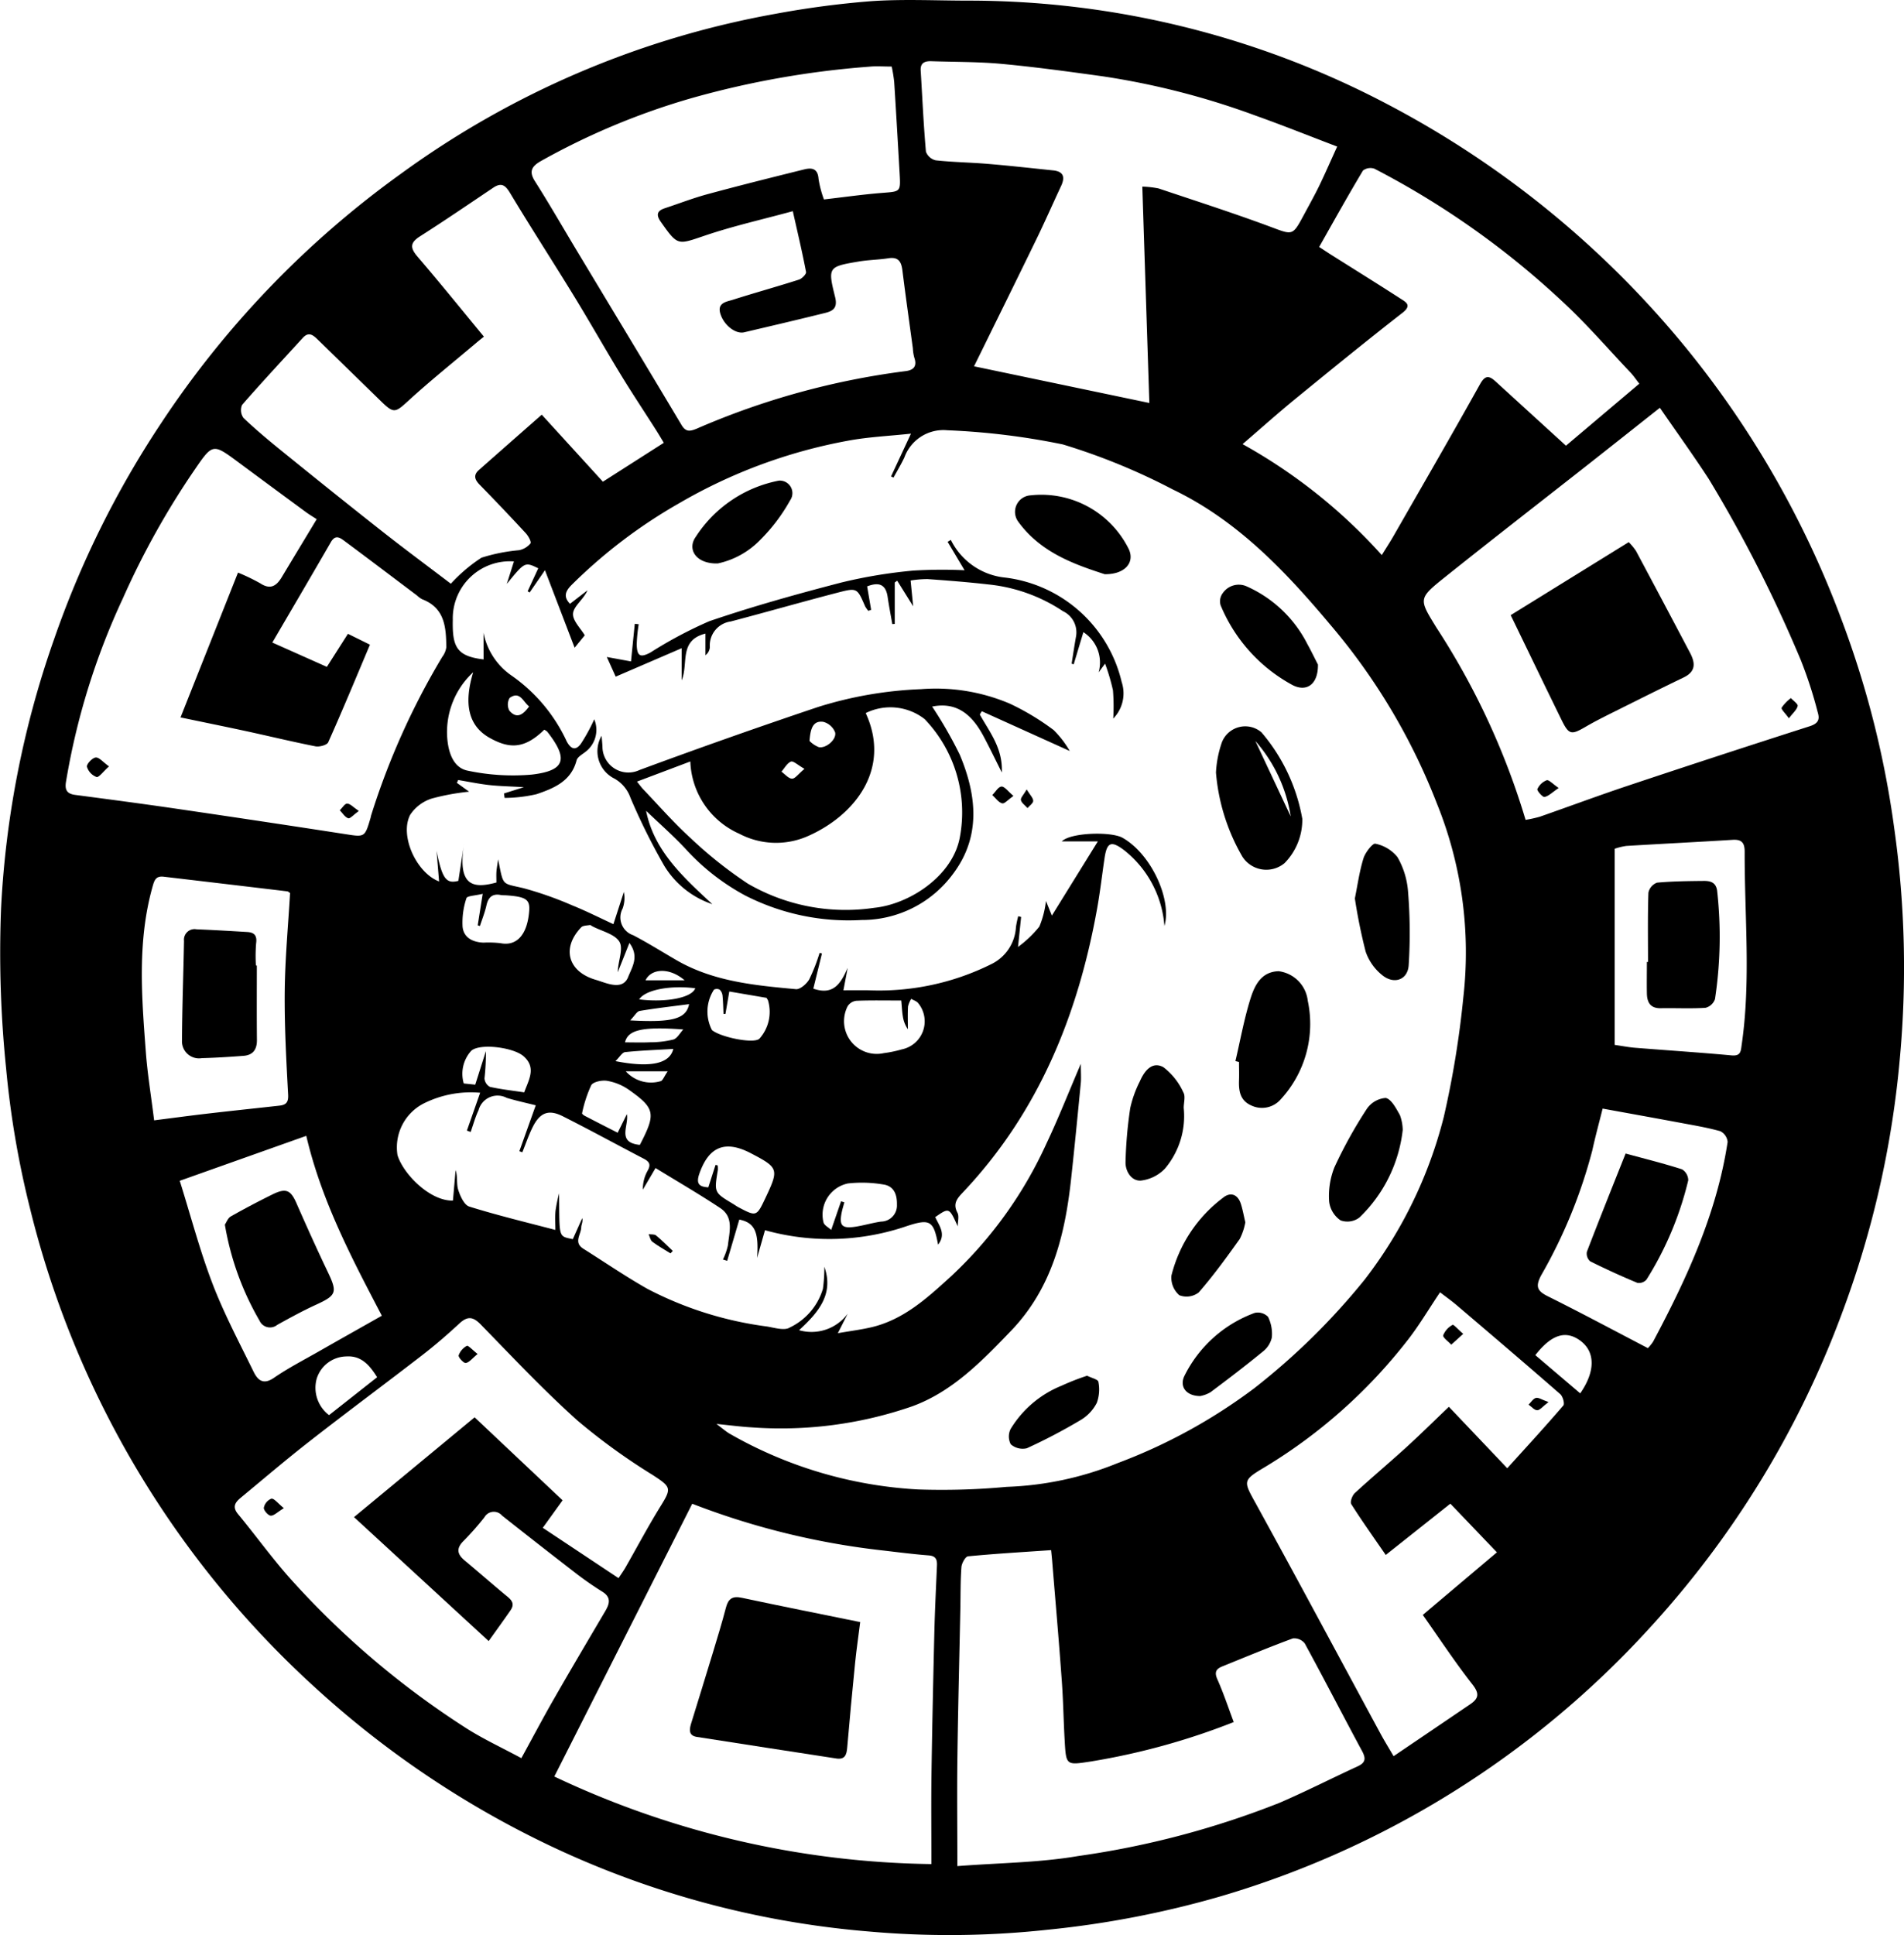 <svg xmlns="http://www.w3.org/2000/svg" width="133.9" height="136.048" viewBox="0 0 133.9 136.048">
  <g id="Group_132" data-name="Group 132" transform="translate(839.226 -4827)" style="isolation: isolate">
    <path id="Path_54" data-name="Path 54" d="M-771.1,4827.044a63.248,63.248,0,0,1,29.455,7.289,67.691,67.691,0,0,1,21.195,17.379,67.463,67.463,0,0,1,10.689,18.739,67.049,67.049,0,0,1,3.755,14.831,69.789,69.789,0,0,1,.39,16.108,68.192,68.192,0,0,1-4.085,17.974,67.308,67.308,0,0,1-13.655,22.248,65.958,65.958,0,0,1-29.989,18.7,68.106,68.106,0,0,1-12.255,2.366,64.021,64.021,0,0,1-12.535.117,64.679,64.679,0,0,1-24.254-6.94,67.231,67.231,0,0,1-14.581-10.124,67.184,67.184,0,0,1-20.165-33.853,64.917,64.917,0,0,1-1.663-9.777,79.691,79.691,0,0,1-.353-11.236,66.911,66.911,0,0,1,3.72-18.9,67.121,67.121,0,0,1,7.5-15.158,67.183,67.183,0,0,1,16.9-17.591,63.848,63.848,0,0,1,26.349-11.246,64.375,64.375,0,0,1,6.748-.889C-775.668,4826.926-773.382,4827.044-771.1,4827.044Zm-34.122,44.439a4.753,4.753,0,0,0,1.923,2.981,11.561,11.561,0,0,1,3.929,4.663c.363.667.7.565,1,.156a12.652,12.652,0,0,0,.935-1.713,1.938,1.938,0,0,1-.6,2.275c-.234.188-.58.369-.644.614-.382,1.475-1.605,1.964-2.818,2.378a10.315,10.315,0,0,1-2.241.262l-.045-.314,1.4-.442c-.978-.057-1.71-.069-2.433-.149s-1.459-.234-2.188-.354l-.09.2.858.62a16.127,16.127,0,0,0-2.624.482,2.85,2.85,0,0,0-1.518,1.143c-.764,1.456.432,4.081,2.031,4.687l-.178-2.151c.4,1.971.674,2.331,1.534,2.109l.4-2.61c-.482,3.018.662,3.163,2.276,2.726,0-.25-.014-.5,0-.74s.067-.507.121-.892c.39,1.943.224,1.653,1.813,2.039a24.8,24.8,0,0,1,3.369,1.188c1.01.407,1.986.9,2.925,1.334l.734-2.268a2.173,2.173,0,0,1-.09,1.176,1.315,1.315,0,0,0,.741,1.866c1.036.539,2.028,1.165,3.04,1.751,2.6,1.507,5.512,1.779,8.411,2.044.3.027.758-.375.938-.694a12.882,12.882,0,0,0,.725-1.854l.166.042-.607,2.469c1.43.5,1.944-.387,2.417-1.461l-.3,1.577c.644,0,1.2-.008,1.751,0a17.728,17.728,0,0,0,8.629-1.828,3.087,3.087,0,0,0,1.753-2.619,7.042,7.042,0,0,1,.159-.76l.205.051-.218,2.109a7.866,7.866,0,0,0,1.5-1.432,6.514,6.514,0,0,0,.464-1.8l.417,1.029c1.082-1.748,2.085-3.365,3.232-5.216h-2.536c.6-.625,3.468-.711,4.276-.254,2.013,1.139,3.483,4.346,2.943,6.2a7.5,7.5,0,0,0-2.826-5.323c-.92-.7-1.219-.567-1.385.551-.176,1.185-.312,2.377-.524,3.556-1.35,7.492-4.119,14.318-9.431,19.937-.395.417-.735.785-.393,1.432.134.255.022.639.022.965-.6-1.332-.6-1.332-1.581-.65.275.6.785,1.194.2,1.935-.309-1.669-.565-1.831-2.129-1.328a16.834,16.834,0,0,1-10.043.314l-.557,1.951c.133-1.828-.158-2.479-1.25-2.7l-.853,2.9-.3-.092a4.385,4.385,0,0,0,.353-1c.092-.92.439-1.965-.538-2.614-1.451-.966-2.964-1.841-4.552-2.817l-.892,1.519a2.612,2.612,0,0,1,.317-1.3c.25-.429.177-.65-.245-.87-1.9-.99-3.785-2.023-5.7-2.987-1.022-.515-1.631-.256-2.154.825-.267.552-.465,1.137-.695,1.707l-.209-.078,1.153-3.226c-.617-.156-1.336-.31-2.039-.522a1.383,1.383,0,0,0-1.984.866c-.231.489-.372,1.019-.554,1.531l-.264-.1.931-2.658a7.41,7.41,0,0,0-3.986.762,3.467,3.467,0,0,0-1.828,3.619c.394,1.317,2.285,3.246,3.9,3.2l.188-2.141c.155.471.051.962.182,1.38.14.445.423,1.072.78,1.183,1.974.616,3.99,1.1,6.055,1.642,0-.433-.034-.894.01-1.347a11.254,11.254,0,0,1,.25-1.228c.031,3.18-.067,3,.964,3.224l.662-1.478c.067.259-.064.45-.068.645-.012.5-.554,1.061.139,1.5,1.509.949,2.983,1.961,4.533,2.836a25.175,25.175,0,0,0,8.385,2.636c.537.089,1.233.309,1.607.074a4.413,4.413,0,0,0,2.332-2.722,10.85,10.85,0,0,0,.1-1.552c.673,1.9-.374,3.174-1.776,4.461a3.168,3.168,0,0,0,3.42-1.16l-.694,1.37c.883-.152,1.609-.245,2.319-.407,2.323-.532,4.009-2.105,5.686-3.632a29.384,29.384,0,0,0,6.668-9.3c.835-1.758,1.547-3.575,2.415-5.6,0,.614.029.973,0,1.325-.219,2.262-.438,4.523-.685,6.782-.43,3.937-1.346,7.667-4.222,10.663-2.059,2.144-4.149,4.3-6.977,5.32a28.223,28.223,0,0,1-11.243,1.472c-.756-.042-1.51-.145-2.5-.242.412.309.631.5.878.656a29.888,29.888,0,0,0,13.286,3.949,49.269,49.269,0,0,0,6.251-.182,22.707,22.707,0,0,0,7.781-1.661,38.414,38.414,0,0,0,9.637-5.279,47.718,47.718,0,0,0,7.741-7.613,31.2,31.2,0,0,0,5.577-11.449,66.743,66.743,0,0,0,1.376-8.415,27.9,27.9,0,0,0-1.868-13.645,43.758,43.758,0,0,0-7.463-12.522c-3.187-3.8-6.567-7.364-11.107-9.541a44.408,44.408,0,0,0-7.728-3.164,50.132,50.132,0,0,0-8.119-.995,2.918,2.918,0,0,0-3.025,1.915c-.229.482-.506.941-.762,1.412l-.174-.083,1.4-3.006c-1.535.166-3.013.23-4.451.5a36.666,36.666,0,0,0-11.827,4.378,36.063,36.063,0,0,0-7.6,5.77c-.433.44-.573.825-.1,1.314l1.229-.949c-.28.643-.962,1.1-1.016,1.619-.053.5.546,1.067.824,1.545l-.713.873-2.085-5.45-1.078,1.566-.14-.086.747-1.616c-.945-.455-.945-.455-2.211,1.1l.5-1.581a4.015,4.015,0,0,0-4.3,4.1c-.042,1.9.26,2.564,2.164,2.789Zm9.493,66.469c.2-.3.357-.518.49-.75.823-1.439,1.6-2.906,2.472-4.313.787-1.266.731-1.344-.55-2.183a43.621,43.621,0,0,1-5.289-3.825c-2.381-2.133-4.579-4.472-6.813-6.763-.554-.569-.941-.587-1.507-.063-.834.773-1.7,1.521-2.6,2.217-2.626,2.028-5.292,4-7.909,6.044-1.65,1.286-3.243,2.646-4.854,3.979-.381.315-.63.633-.2,1.152,1.214,1.464,2.329,3.015,3.586,4.439a60.258,60.258,0,0,0,12.309,10.516c1.265.828,2.657,1.462,4.033,2.208.834-1.52,1.548-2.876,2.31-4.2,1.175-2.05,2.379-4.083,3.579-6.118.312-.528.455-.984-.2-1.39a22.836,22.836,0,0,1-1.891-1.318q-2.591-2-5.153-4.027a.761.761,0,0,0-1.245.119,19.752,19.752,0,0,1-1.467,1.662c-.523.52-.451.931.077,1.37.945.789,1.874,1.6,2.817,2.387.36.3.791.568.411,1.12-.468.68-.954,1.345-1.537,2.163l-9.469-8.715,8.481-7.017,6.187,5.835-1.393,1.933Zm19.216-106.272c-.586,0-1.08-.042-1.565.007a63.26,63.26,0,0,0-12.469,2.2,49.807,49.807,0,0,0-10.682,4.46c-.612.361-.81.719-.374,1.4,1.039,1.634,2,3.314,3,4.974,2.438,4.051,4.885,8.1,7.306,12.158.3.508.6.448,1.052.266A53.884,53.884,0,0,1-775.6,4853.1c.615-.062.895-.334.665-.98a3.214,3.214,0,0,1-.095-.636c-.247-1.826-.506-3.648-.734-5.476-.076-.611-.282-.959-.981-.851s-1.406.114-2.1.231c-2.129.362-2.178.387-1.651,2.5.187.753-.14.974-.685,1.109-1.9.473-3.8.917-5.707,1.365-.606.142-1.423-.489-1.675-1.294-.245-.785.417-.848.871-.991,1.545-.491,3.109-.923,4.652-1.417.211-.067.527-.388.5-.536-.261-1.377-.587-2.743-.931-4.277-2.114.577-4.171,1.038-6.157,1.709-1.958.661-1.918.748-3.12-.95-.336-.474-.3-.775.273-.964,1.015-.335,2.015-.724,3.046-1,2.244-.608,4.5-1.171,6.758-1.731.527-.13.958-.077,1.009.665a7.516,7.516,0,0,0,.38,1.446c1.454-.167,2.791-.359,4.134-.463,1.247-.1,1.265-.064,1.19-1.359-.123-2.149-.247-4.3-.383-6.444A10.878,10.878,0,0,0-776.516,4831.679ZM-800.243,4951.9a63.824,63.824,0,0,0,26.519,6.156c0-2.289-.023-4.337.006-6.385.048-3.293.121-6.588.2-9.882.038-1.568.116-3.137.184-4.705.019-.423-.061-.689-.579-.73-1.129-.087-2.252-.236-3.377-.364a53.469,53.469,0,0,1-13.253-3.268Zm-16.714-88.4c-.218-.142-.51-.315-.783-.516q-2.38-1.749-4.752-3.507c-1.74-1.284-1.776-1.307-3.007.491a56.732,56.732,0,0,0-5.075,9.078,49.718,49.718,0,0,0-4.018,12.961c-.078.534.085.8.635.877,2.278.3,4.558.6,6.831.93q6.055.884,12.1,1.817c1.455.227,1.448.273,1.862-1.136.017-.059.023-.122.042-.18a51.75,51.75,0,0,1,5-11.136,1.439,1.439,0,0,0,.282-.667c-.012-1.4-.1-2.771-1.7-3.382a1.614,1.614,0,0,1-.35-.256c-1.694-1.275-3.383-2.556-5.084-3.819-.313-.232-.654-.509-.981.057-1.327,2.3-2.675,4.591-4.119,7.063l3.835,1.71,1.482-2.324,1.548.765c-.994,2.355-1.931,4.621-2.932,6.858-.088.2-.621.343-.9.288-1.681-.333-3.348-.74-5.024-1.1-1.4-.3-2.8-.585-4.465-.932l4.042-10.182a13.771,13.771,0,0,1,1.566.754c.7.459,1.126.2,1.5-.415C-818.652,4866.314-817.874,4865.028-816.957,4863.508Zm85.021,21.142a9.2,9.2,0,0,0,.991-.219c2.052-.716,4.09-1.476,6.151-2.165q6.408-2.139,12.842-4.2c.614-.2.712-.485.555-.992a30.139,30.139,0,0,0-1.189-3.663,96.5,96.5,0,0,0-6.467-12.723c-1.081-1.663-2.244-3.272-3.441-5.01-1.792,1.416-3.4,2.692-5.016,3.963-3.386,2.662-6.794,5.3-10.155,7.989-1.84,1.475-1.772,1.5-.537,3.512A51.942,51.942,0,0,1-731.936,4884.65Zm-60.608-26.51c-.2-.337-.387-.649-.581-.954-.818-1.284-1.662-2.55-2.454-3.851-1.118-1.836-2.177-3.709-3.3-5.543-1.475-2.408-3.014-4.779-4.467-7.2-.349-.581-.624-.771-1.208-.377-1.706,1.148-3.406,2.306-5.139,3.412-.725.463-.682.83-.156,1.442,1.574,1.833,3.09,3.714,4.654,5.608-.211.171-.377.3-.539.439-1.592,1.347-3.225,2.65-4.762,4.058-.926.849-1.03.928-1.925.056q-2.216-2.163-4.435-4.323c-.32-.312-.641-.623-1.078-.143-1.429,1.568-2.879,3.116-4.271,4.715a.941.941,0,0,0,.1.911c.867.825,1.789,1.594,2.72,2.347,2.346,1.9,4.695,3.788,7.065,5.652,1.611,1.267,3.26,2.485,4.8,3.659a11.173,11.173,0,0,1,2.151-1.829,12.3,12.3,0,0,1,2.643-.528,1.4,1.4,0,0,0,.805-.477c.079-.114-.156-.531-.338-.728q-1.6-1.729-3.248-3.413c-.339-.349-.436-.669-.043-1.017,1.448-1.28,2.9-2.554,4.423-3.894l4.3,4.713Zm34.146-2.8c-.162-4.987-.327-10.038-.494-15.211a6.728,6.728,0,0,1,1.147.129c2.612.876,5.237,1.72,7.819,2.678,1.615.6,1.586.682,2.384-.8.364-.678.742-1.349,1.079-2.04.411-.845.785-1.708,1.276-2.783-2.01-.765-3.879-1.515-5.774-2.189a54.189,54.189,0,0,0-10.761-2.757c-2.339-.322-4.681-.646-7.032-.865-1.647-.154-3.31-.135-4.965-.19-.455-.015-.795.1-.759.662.118,1.9.2,3.8.369,5.7a.972.972,0,0,0,.693.607c1.218.132,2.449.146,3.672.25,1.53.127,3.056.3,4.583.457.73.076.847.474.561,1.089-.585,1.252-1.141,2.519-1.745,3.761-1.459,3-2.939,5.992-4.38,8.924ZM-771.9,4958.2c2.952-.23,5.766-.241,8.5-.71a61.767,61.767,0,0,0,14.166-3.745c1.853-.8,3.654-1.717,5.488-2.562.561-.258.587-.555.306-1.077-1.356-2.515-2.662-5.056-4.03-7.565a.941.941,0,0,0-.837-.35c-1.668.615-3.308,1.3-4.958,1.967-.451.182-.568.415-.346.914.432.972.767,1.985,1.148,3a48.7,48.7,0,0,1-10.041,2.77c-1.742.266-1.748.295-1.848-1.467-.081-1.414-.1-2.833-.206-4.245-.2-2.789-.445-5.575-.672-8.362-.019-.235-.045-.47-.076-.784-1.992.138-3.921.25-5.843.435-.184.018-.443.483-.464.755-.072.974-.056,1.955-.076,2.932-.07,3.45-.16,6.9-.206,10.35C-771.931,4952.944-771.9,4955.439-771.9,4958.2Zm25.449-113.836c.376.246.626.414.881.574,1.612,1.017,3.231,2.021,4.832,3.055.369.239.835.46.141,1-2.546,1.984-5.05,4.023-7.551,6.066-1.223,1-2.4,2.055-3.694,3.166a37.765,37.765,0,0,1,9.791,7.8c.332-.538.6-.944.839-1.365,2.031-3.544,4.08-7.08,6.069-10.648.369-.662.647-.6,1.1-.189,1.63,1.49,3.262,2.978,4.945,4.512,1.617-1.366,3.365-2.844,5.157-4.359-.245-.314-.414-.569-.622-.788-1.606-1.693-3.134-3.473-4.849-5.047a59.029,59.029,0,0,0-13.155-9.279.861.861,0,0,0-.806.128C-744.428,4840.748-745.424,4842.54-746.455,4844.362Zm13.224,85.862c1.424-1.575,2.71-2.971,3.944-4.411.106-.124-.036-.646-.219-.8-2.406-2.1-4.838-4.169-7.269-6.241-.365-.312-.759-.59-1.182-.917-.823,1.217-1.521,2.419-2.38,3.491a36.782,36.782,0,0,1-9.886,8.766c-1.671.993-1.578.983-.633,2.7,2.945,5.355,5.827,10.747,8.737,16.121.244.452.516.889.894,1.536,1.854-1.256,3.62-2.451,5.384-3.649.578-.393.682-.731.171-1.383-1.24-1.582-2.347-3.267-3.5-4.9,1.769-1.495,3.464-2.925,5.211-4.4l-3.273-3.422-4.545,3.606c-.916-1.331-1.7-2.43-2.423-3.572-.1-.154.066-.61.246-.776,1.169-1.078,2.39-2.1,3.566-3.169,1.014-.923,1.991-1.887,3.052-2.9Zm-95.157-24.459c1.376-.175,2.52-.33,3.667-.463,1.708-.2,3.417-.378,5.126-.568.46-.051.658-.208.628-.771-.131-2.425-.263-4.855-.239-7.282.023-2.293.241-4.584.375-6.9-.05-.029-.124-.107-.207-.117q-4.339-.518-8.679-1.028c-.587-.07-.669.291-.8.756-1.06,3.816-.751,7.685-.459,11.548C-828.857,4902.494-828.6,4904.038-828.387,4905.765Zm105.047,16.016a3.286,3.286,0,0,0,.367-.456c2.368-4.449,4.474-9,5.24-14.041a.944.944,0,0,0-.516-.756c-.936-.262-1.9-.419-2.859-.6-1.769-.329-3.54-.647-5.415-.989-.247.993-.512,1.957-.724,2.93a35.62,35.62,0,0,1-3.611,8.813c-.4.772-.266,1.082.484,1.454C-728.018,4919.307-725.7,4920.552-723.34,4921.781Zm-94.348-14.927-8.9,3.161c.78,2.487,1.414,4.912,2.305,7.237.81,2.113,1.882,4.127,2.877,6.166.286.587.668.981,1.44.451,1.009-.694,2.108-1.258,3.174-1.867,1.452-.829,2.91-1.648,4.416-2.5C-814.47,4915.486-816.6,4911.484-817.688,4906.854Zm92.013-20.179v13.786c.526.075.968.163,1.414.2,2.267.182,4.537.328,6.8.537.669.062.652-.3.72-.763.652-4.512.194-9.039.207-13.559,0-.649-.226-.872-.861-.832-2.485.155-4.972.277-7.457.428A4.249,4.249,0,0,0-725.675,4886.675Zm-80.271-12.418a5.723,5.723,0,0,0-1.817,4.781c.1.957.459,1.965,1.451,2.148a15.349,15.349,0,0,0,4.46.273c2.381-.271,2.616-1.094,1.109-3.02a.761.761,0,0,0-.214-.137c-1.428,1.407-2.5,1.314-3.825.58C-806.309,4878.035-806.617,4876.461-805.946,4874.257Zm30.1,23.084c-1.12,0-2.132-.022-3.143.018a.83.83,0,0,0-.626.38,2.3,2.3,0,0,0,2.545,3.3,8.346,8.346,0,0,0,1.258-.262,2.013,2.013,0,0,0,1.165-3.238c-.1-.149-.331-.213-.5-.316a1.772,1.772,0,0,0-.226.538c-.03.533-.01,1.068-.01,1.6a2.149,2.149,0,0,1-.353-.909C-775.79,4898.122-775.8,4897.787-775.844,4897.341Zm-13.062,11.556.148.034a1.639,1.639,0,0,1,.013.33c-.263,1.58-.264,1.579,1.069,2.377.131.079.255.171.391.242,1.25.66,1.269.653,1.883-.646.966-2.041.936-2.133-1.021-3.156-1.813-.947-2.962-.466-3.625,1.45-.26.751.053.911.634.947Zm-16.375-19.058c-.527.131-1.1.143-1.143.306a5.379,5.379,0,0,0-.271,2.014c.079.765.717,1.084,1.467,1.112a7.41,7.41,0,0,1,1.2.038c1.108.223,1.887-.548,2.017-2.275.061-.812-.239-1-1.7-1.094a1.933,1.933,0,0,1-.277-.013c-.607-.125-.9.146-1.031.73-.111.492-.3.966-.459,1.447l-.153-.051Zm11.05,17.653c1.144-2.2,1.088-2.567-.79-3.889a3.776,3.776,0,0,0-1.512-.616c-.361-.06-.979.066-1.118.313a9.034,9.034,0,0,0-.642,1.969c-.011.04.112.139.189.179.75.39,1.5.773,2.315,1.188l.648-1.308C-794.988,4906.153-795.876,4907.325-794.233,4907.492Zm14.151,3.966.233.071c-.061.226-.131.449-.18.677-.2.953,0,1.184.957,1.038.6-.092,1.2-.274,1.8-.361a1.13,1.13,0,0,0,1.121-1.189c.015-.708-.205-1.327-.991-1.425a8.911,8.911,0,0,0-2.457-.067,2.242,2.242,0,0,0-1.715,2.743c.053.2.341.34.539.525Zm-14.883-18.166-.821,2.061c.01-.75.408-1.637.124-2.132-.317-.553-1.253-.752-1.92-1.105-.054-.028-.114-.092-.161-.083-.21.039-.489.03-.613.161-1.4,1.461-.931,3.119,1.013,3.688.322.095.636.221.962.3.541.129,1.08.12,1.323-.486C-794.773,4894.982-794.252,4894.255-794.965,4893.292Zm6.754,4.988-.136.008c-.021-.43-.027-.862-.071-1.29a.674.674,0,0,0-.2-.42.415.415,0,0,0-.4,0,2.817,2.817,0,0,0-.142,2.839c.57.49,2.924.987,3.335.609a2.824,2.824,0,0,0,.615-2.664c-.007-.054-.054-.1-.113-.209l-2.618-.446Zm-14.155,5.519c.328-.9.875-1.749-.057-2.552-.709-.611-3.042-.918-3.663-.375a2.413,2.413,0,0,0-.529,2.3l.808.084.749-2.36a16.21,16.21,0,0,1-.1,1.922.74.74,0,0,0,.381.593C-804.013,4903.584-803.223,4903.67-802.366,4903.8Zm-10.341,20.026c-.555-.892-1.147-1.531-2.174-1.461a2.22,2.22,0,0,0-2.073,1.554,2.409,2.409,0,0,0,.866,2.572Zm81.454-1.549,3.153,2.683c1.074-1.543,1.059-2.909.028-3.687C-729.088,4920.507-730.1,4920.794-731.254,4922.276Zm-59.922-22.9c-2.919-.219-3.9.041-4.1.907.595,0,1.176.022,1.754-.006a6.864,6.864,0,0,0,1.639-.192C-791.6,4900.006-791.408,4899.627-791.176,4899.381Zm-4.77,2.226c2.426.474,3.811.2,4.065-.857-1.162.069-2.279.108-3.389.223C-795.474,4900.994-795.647,4901.316-795.946,4901.607Zm1.035-2.865c2.944.162,3.935-.092,4.141-1.141-1.2.158-2.341.286-3.473.477C-794.44,4898.112-794.592,4898.414-794.911,4898.742Zm.633-1.476c1.921.242,3.723-.128,3.941-.783C-792.081,4896.26-793.846,4896.583-794.278,4897.267Zm-.942,5.058a2.385,2.385,0,0,0,2.44.694c.149-.015.265-.351.506-.694Zm4.135-6.4c-1.077-.926-2.348-.833-2.747,0Zm-10.936-19.253c-.43-.337-.648-1.114-1.367-.6a.916.916,0,0,0-.022.89C-802.877,4877.584-802.432,4877.233-802.021,4876.675Z" transform="translate(0)"/>
    <path id="Path_55" data-name="Path 55" d="M-763.187,4920.449a6.288,6.288,0,0,1-3.4-2.729,44.972,44.972,0,0,1-2.36-4.756,2.491,2.491,0,0,0-1.128-1.345,2.147,2.147,0,0,1-.9-3.007c.027.337.05.55.06.765a1.823,1.823,0,0,0,2.6,1.642q6.249-2.312,12.568-4.435a27.683,27.683,0,0,1,7.226-1.251,13.278,13.278,0,0,1,6.274,1.027,17.563,17.563,0,0,1,3.06,1.846,6.9,6.9,0,0,1,1.132,1.472l-6.182-2.794-.14.229c.681,1.229,1.623,2.358,1.548,4.078-.482-.959-.866-1.763-1.286-2.548-.777-1.458-1.836-2.446-3.613-2.087a30.061,30.061,0,0,1,1.938,3.377c1.193,2.84,1.517,5.744-.466,8.381a7.948,7.948,0,0,1-6.422,3.247,15.99,15.99,0,0,1-8.2-1.723,15.678,15.678,0,0,1-4.122-3.2c-.913-.987-1.932-1.877-2.845-2.753C-767.294,4916.688-765.235,4918.554-763.187,4920.449Zm-5.3-8.618c.175.218.3.393.442.544,1.107,1.157,2.161,2.372,3.345,3.443a29.447,29.447,0,0,0,4.011,3.188,13.7,13.7,0,0,0,8.88,1.7c2.449-.245,5.514-2.207,6.025-4.949a9.475,9.475,0,0,0-2.474-8.321,3.918,3.918,0,0,0-4.143-.422c1.834,3.984-.834,7.262-4.151,8.686a5.54,5.54,0,0,1-4.734-.2,5.777,5.777,0,0,1-3.449-5.084Zm12.137-2.855a1.874,1.874,0,0,0,.647.432c.514.111,1.279-.554,1.148-1.045a1.225,1.225,0,0,0-.837-.734C-756.118,4907.533-756.29,4908.112-756.354,4908.976Zm-.354,1.96c-.477-.27-.791-.577-.955-.511-.273.11-.45.459-.668.707.248.178.492.485.745.493C-757.369,4911.632-757.142,4911.3-756.708,4910.936Z" transform="translate(-25.943 -29.88)"/>
    <path id="Path_56" data-name="Path 56" d="M-694.88,4916.076a4.345,4.345,0,0,1-1.254,3.121,2,2,0,0,1-2.964-.467,14.055,14.055,0,0,1-1.853-5.907,7.609,7.609,0,0,1,.42-2.136,1.76,1.76,0,0,1,2.779-.692A12.75,12.75,0,0,1-694.88,4916.076Zm-3.3-5.469,2.486,5.3A10.465,10.465,0,0,0-698.178,4910.607Z" transform="translate(-52.761 -31.508)"/>
    <path id="Path_57" data-name="Path 57" d="M-750.136,4894.3c-.111-.635-.236-1.269-.328-1.906-.136-.95-.675-1.04-1.443-.746l.281,1.648-.2.071a1.942,1.942,0,0,1-.224-.318c-.551-1.272-.56-1.315-1.867-.977-2.535.656-5.052,1.38-7.585,2.045a1.7,1.7,0,0,0-1.467,1.8.763.763,0,0,1-.309.571v-1.521c-1.891.479-1.177,2.1-1.672,3.289v-2.261l-4.639,2-.624-1.382,1.7.312.265-2.643.276.028a11.016,11.016,0,0,0-.14,1.424c.021.82.247.946.965.564a29.88,29.88,0,0,1,4.137-2.2c3.055-1.044,6.176-1.912,9.3-2.724a34.858,34.858,0,0,1,5.049-.836,33.983,33.983,0,0,1,3.605-.024l-1.192-2,.226-.134a4.8,4.8,0,0,0,3.851,2.653,9.617,9.617,0,0,1,8.165,7.34,2.535,2.535,0,0,1-.594,2.57,14.423,14.423,0,0,0-.019-1.987,14.55,14.55,0,0,0-.555-1.878l-.455.618a2.539,2.539,0,0,0-1.07-2.829l-.681,2.261-.145-.045c.1-.65.2-1.3.315-1.951a1.645,1.645,0,0,0-.931-1.742,11.538,11.538,0,0,0-5.215-1.875c-1.428-.165-2.863-.276-4.3-.379a7.491,7.491,0,0,0-1.194.1l.18,1.813-1.122-1.8-.173.124v2.914Z" transform="translate(-26.337 -23.422)"/>
    <path id="Path_58" data-name="Path 58" d="M-698.731,4943.735c.338-1.442.6-2.906,1.036-4.319.295-.961.745-1.96,2-2a2.359,2.359,0,0,1,2.052,2.081,7.812,7.812,0,0,1-1.879,6.9,1.748,1.748,0,0,1-2.094.458c-.785-.344-.889-1.019-.863-1.764.016-.431,0-.861,0-1.293Z" transform="translate(-53.613 -42.134)"/>
    <path id="Path_59" data-name="Path 59" d="M-685.148,4926.769c.2-1,.328-1.935.607-2.827.128-.41.649-1.071.834-1.022a2.661,2.661,0,0,1,1.556.945,5.68,5.68,0,0,1,.743,2.43,35.52,35.52,0,0,1,.043,5.188c-.077,1.018-1.031,1.344-1.848.687a3.629,3.629,0,0,1-1.174-1.655A37.779,37.779,0,0,1-685.148,4926.769Z" transform="translate(-58.796 -36.602)"/>
    <path id="Path_60" data-name="Path 60" d="M-682.9,4954.067a10.1,10.1,0,0,1-3.045,6.159,1.4,1.4,0,0,1-1.328.2,1.866,1.866,0,0,1-.8-1.306,5.456,5.456,0,0,1,.366-2.417,31.923,31.923,0,0,1,2.26-4.083,1.771,1.771,0,0,1,1.344-.8c.4.072.746.746,1.009,1.216A3.2,3.2,0,0,1-682.9,4954.067Z" transform="translate(-57.678 -47.627)"/>
    <path id="Path_61" data-name="Path 61" d="M-717.5,4888.818c-2.154-.7-4.519-1.534-6.083-3.7a1.163,1.163,0,0,1,.875-1.844,6.857,6.857,0,0,1,6.912,3.8C-715.377,4888-716.077,4888.837-717.5,4888.818Z" transform="translate(-44.039 -21.448)"/>
    <path id="Path_62" data-name="Path 62" d="M-693.6,4899.078c.02,1.395-.794,1.948-1.778,1.449a11.269,11.269,0,0,1-5.068-5.618.958.958,0,0,1,.161-.864,1.366,1.366,0,0,1,1.615-.487,8.778,8.778,0,0,1,4.321,4.072C-694.05,4898.172-693.781,4898.733-693.6,4899.078Z" transform="translate(-52.94 -25.357)"/>
    <path id="Path_63" data-name="Path 63" d="M-707.138,4951.107a5.726,5.726,0,0,1-1.328,4.278,2.79,2.79,0,0,1-1.7.835c-.652.031-1.078-.656-1.064-1.3a30.12,30.12,0,0,1,.331-3.8,7.879,7.879,0,0,1,.677-1.881c.312-.72.856-1.434,1.657-.991a4.616,4.616,0,0,1,1.4,1.767C-707,4950.289-707.138,4950.738-707.138,4951.107Z" transform="translate(-48.842 -46.216)"/>
    <path id="Path_64" data-name="Path 64" d="M-758.7,4887.461c-1.519.045-2.178-.988-1.552-1.868a8.987,8.987,0,0,1,5.841-3.953.882.882,0,0,1,.792,1.394,12.349,12.349,0,0,1-2.079,2.752A5.85,5.85,0,0,1-758.7,4887.461Z" transform="translate(-30.047 -20.847)"/>
    <path id="Path_65" data-name="Path 65" d="M-700.822,4964.757a4.2,4.2,0,0,1-.395,1.176c-.918,1.286-1.848,2.571-2.886,3.759a1.4,1.4,0,0,1-1.362.191,1.643,1.643,0,0,1-.555-1.375,9.806,9.806,0,0,1,3.613-5.463c.519-.437,1.049-.28,1.273.423C-701.005,4963.87-700.933,4964.29-700.822,4964.757Z" transform="translate(-50.826 -51.822)"/>
    <path id="Path_66" data-name="Path 66" d="M-703.491,4982.092c-.991,0-1.477-.663-1.117-1.412a8.935,8.935,0,0,1,4.949-4.435,1,1,0,0,1,.936.281,2.691,2.691,0,0,1,.264,1.451,1.731,1.731,0,0,1-.633.989c-1.2.984-2.439,1.929-3.684,2.86A2.317,2.317,0,0,1-703.491,4982.092Z" transform="translate(-51.325 -56.941)"/>
    <path id="Path_67" data-name="Path 67" d="M-718.991,4983.406c.312.159.769.263.791.425a2.758,2.758,0,0,1-.111,1.487,3,3,0,0,1-1.119,1.195,39.877,39.877,0,0,1-3.8,1.994,1.269,1.269,0,0,1-1.131-.281,1.192,1.192,0,0,1-.013-1.069,7.437,7.437,0,0,1,3.578-3.044A17.231,17.231,0,0,1-718.991,4983.406Z" transform="translate(-43.783 -59.685)"/>
    <path id="Path_68" data-name="Path 68" d="M-724.892,4917.082c-.372.259-.631.569-.792.525-.264-.073-.464-.376-.691-.583.213-.214.419-.589.642-.6S-725.271,4916.767-724.892,4917.082Z" transform="translate(-43.064 -34.125)"/>
    <path id="Path_69" data-name="Path 69" d="M-763.926,4968.663c-.428-.269-.873-.515-1.275-.817-.14-.106-.176-.35-.26-.531.177.026.4-.009.523.089.412.338.787.722,1.175,1.089Z" transform="translate(-28.149 -53.544)"/>
    <path id="Path_70" data-name="Path 70" d="M-722.719,4916.754c.238.39.456.594.458.8,0,.168-.254.34-.4.509-.164-.186-.414-.351-.466-.563C-723.16,4917.346-722.934,4917.128-722.719,4916.754Z" transform="translate(-44.304 -34.25)"/>
    <path id="Path_71" data-name="Path 71" d="M-807.814,4998.051c-.45.274-.7.541-.927.527-.184-.012-.507-.39-.481-.561a.878.878,0,0,1,.529-.634C-808.493,4997.358-808.247,4997.7-807.814,4998.051Z" transform="translate(-11.449 -65.018)"/>
    <path id="Path_72" data-name="Path 72" d="M-785.734,4980.581c-.381.308-.591.6-.834.63-.151.02-.532-.4-.5-.535a1.224,1.224,0,0,1,.579-.668C-786.4,4979.96-786.1,4980.289-785.734,4980.581Z" transform="translate(-19.904 -58.386)"/>
    <path id="Path_73" data-name="Path 73" d="M-748.792,5010.333c-.125,1-.263,1.936-.357,2.872q-.3,2.982-.557,5.971c-.043.5-.165.841-.772.746-3.269-.508-6.541-1-9.81-1.517-.563-.089-.527-.5-.4-.92.513-1.667,1.031-3.333,1.536-5,.318-1.053.641-2.105.919-3.17.164-.628.458-.831,1.122-.689C-754.358,5009.215-751.6,5009.76-748.792,5010.333Z" transform="translate(-29.941 -69.291)"/>
    <path id="Path_74" data-name="Path 74" d="M-827.788,4913.745c-.413.367-.714.794-.878.746a1.11,1.11,0,0,1-.673-.721c-.035-.187.37-.621.612-.649S-828.213,4913.443-827.788,4913.745Z" transform="translate(-3.772 -32.863)"/>
    <path id="Path_75" data-name="Path 75" d="M-799.249,4918.879c-.369.267-.615.559-.744.514-.234-.082-.4-.364-.593-.562.173-.168.349-.475.518-.471C-799.849,4918.365-799.635,4918.618-799.249,4918.879Z" transform="translate(-14.745 -34.863)"/>
    <path id="Path_76" data-name="Path 76" d="M-667.428,4893.769l8.3-5.132a4,4,0,0,1,.513.621q1.911,3.574,3.8,7.161c.376.711.416,1.313-.445,1.729-1.6.771-3.194,1.566-4.785,2.362-.714.355-1.43.71-2.118,1.111-1,.583-1.172.564-1.68-.469C-665.016,4898.763-666.169,4896.364-667.428,4893.769Z" transform="translate(-65.558 -23.521)"/>
    <path id="Path_77" data-name="Path 77" d="M-662.894,4916.249c-.456.306-.71.577-1,.629-.14.025-.543-.448-.5-.551a1.2,1.2,0,0,1,.654-.622C-663.583,4915.657-663.314,4915.965-662.894,4916.249Z" transform="translate(-66.715 -33.848)"/>
    <path id="Path_78" data-name="Path 78" d="M-636.106,4907.786c-.253-.355-.563-.638-.511-.746a2.846,2.846,0,0,1,.651-.676c.171.188.509.416.476.556C-635.553,4907.193-635.826,4907.417-636.106,4907.786Z" transform="translate(-77.314 -30.285)"/>
    <path id="Path_79" data-name="Path 79" d="M-673.695,4978.256l-.842.762c-.2-.224-.605-.5-.565-.663a1.427,1.427,0,0,1,.661-.731C-674.371,4977.583-674.05,4977.948-673.695,4978.256Z" transform="translate(-62.629 -57.477)"/>
    <path id="Path_80" data-name="Path 80" d="M-663.992,4986.219c-.417.316-.609.576-.795.572-.205,0-.4-.251-.607-.392.17-.166.317-.418.517-.471C-664.7,4985.879-664.46,4986.052-663.992,4986.219Z" transform="translate(-66.335 -60.644)"/>
    <path id="Path_81" data-name="Path 81" d="M-813.267,4935.2c0,1.745-.011,3.49.006,5.234.006.668-.276,1.063-.943,1.115-.978.075-1.958.136-2.938.163a1.2,1.2,0,0,1-1.388-1.259c.012-2.328.1-4.656.142-6.983a.745.745,0,0,1,.878-.817c1.193.048,2.387.118,3.579.19.487.03.691.256.614.792a11.191,11.191,0,0,0-.015,1.565Z" transform="translate(-7.897 -40.317)"/>
    <path id="Path_82" data-name="Path 82" d="M-656.05,4958.146c1.385.377,2.689.7,3.966,1.11a.915.915,0,0,1,.439.771,23.265,23.265,0,0,1-2.934,6.981.707.707,0,0,1-.643.231q-1.688-.7-3.326-1.519a.726.726,0,0,1-.226-.666C-657.9,4962.774-656.99,4960.51-656.05,4958.146Z" transform="translate(-68.854 -50.046)"/>
    <path id="Path_83" data-name="Path 83" d="M-813.653,4964.761c.108-.156.211-.459.418-.577.957-.544,1.933-1.054,2.92-1.542.961-.477,1.289-.318,1.7.621.713,1.624,1.441,3.24,2.206,4.839.678,1.415.6,1.631-.791,2.271-.945.432-1.861.931-2.77,1.436a.806.806,0,0,1-1.244-.294A20.009,20.009,0,0,1-813.653,4964.761Z" transform="translate(-9.759 -51.662)"/>
    <path id="Path_84" data-name="Path 84" d="M-651.862,4932.851c0-1.624-.027-3.25.028-4.871a.961.961,0,0,1,.607-.706c1.1-.1,2.21-.111,3.317-.122.449,0,.828.113.907.688a29.131,29.131,0,0,1-.15,7.62.948.948,0,0,1-.67.614c-1.043.067-2.093.009-3.14.029-.732.014-.965-.408-.978-1.036-.014-.739,0-1.479,0-2.218Z" transform="translate(-71.466 -38.218)"/>
  </g>
</svg>
